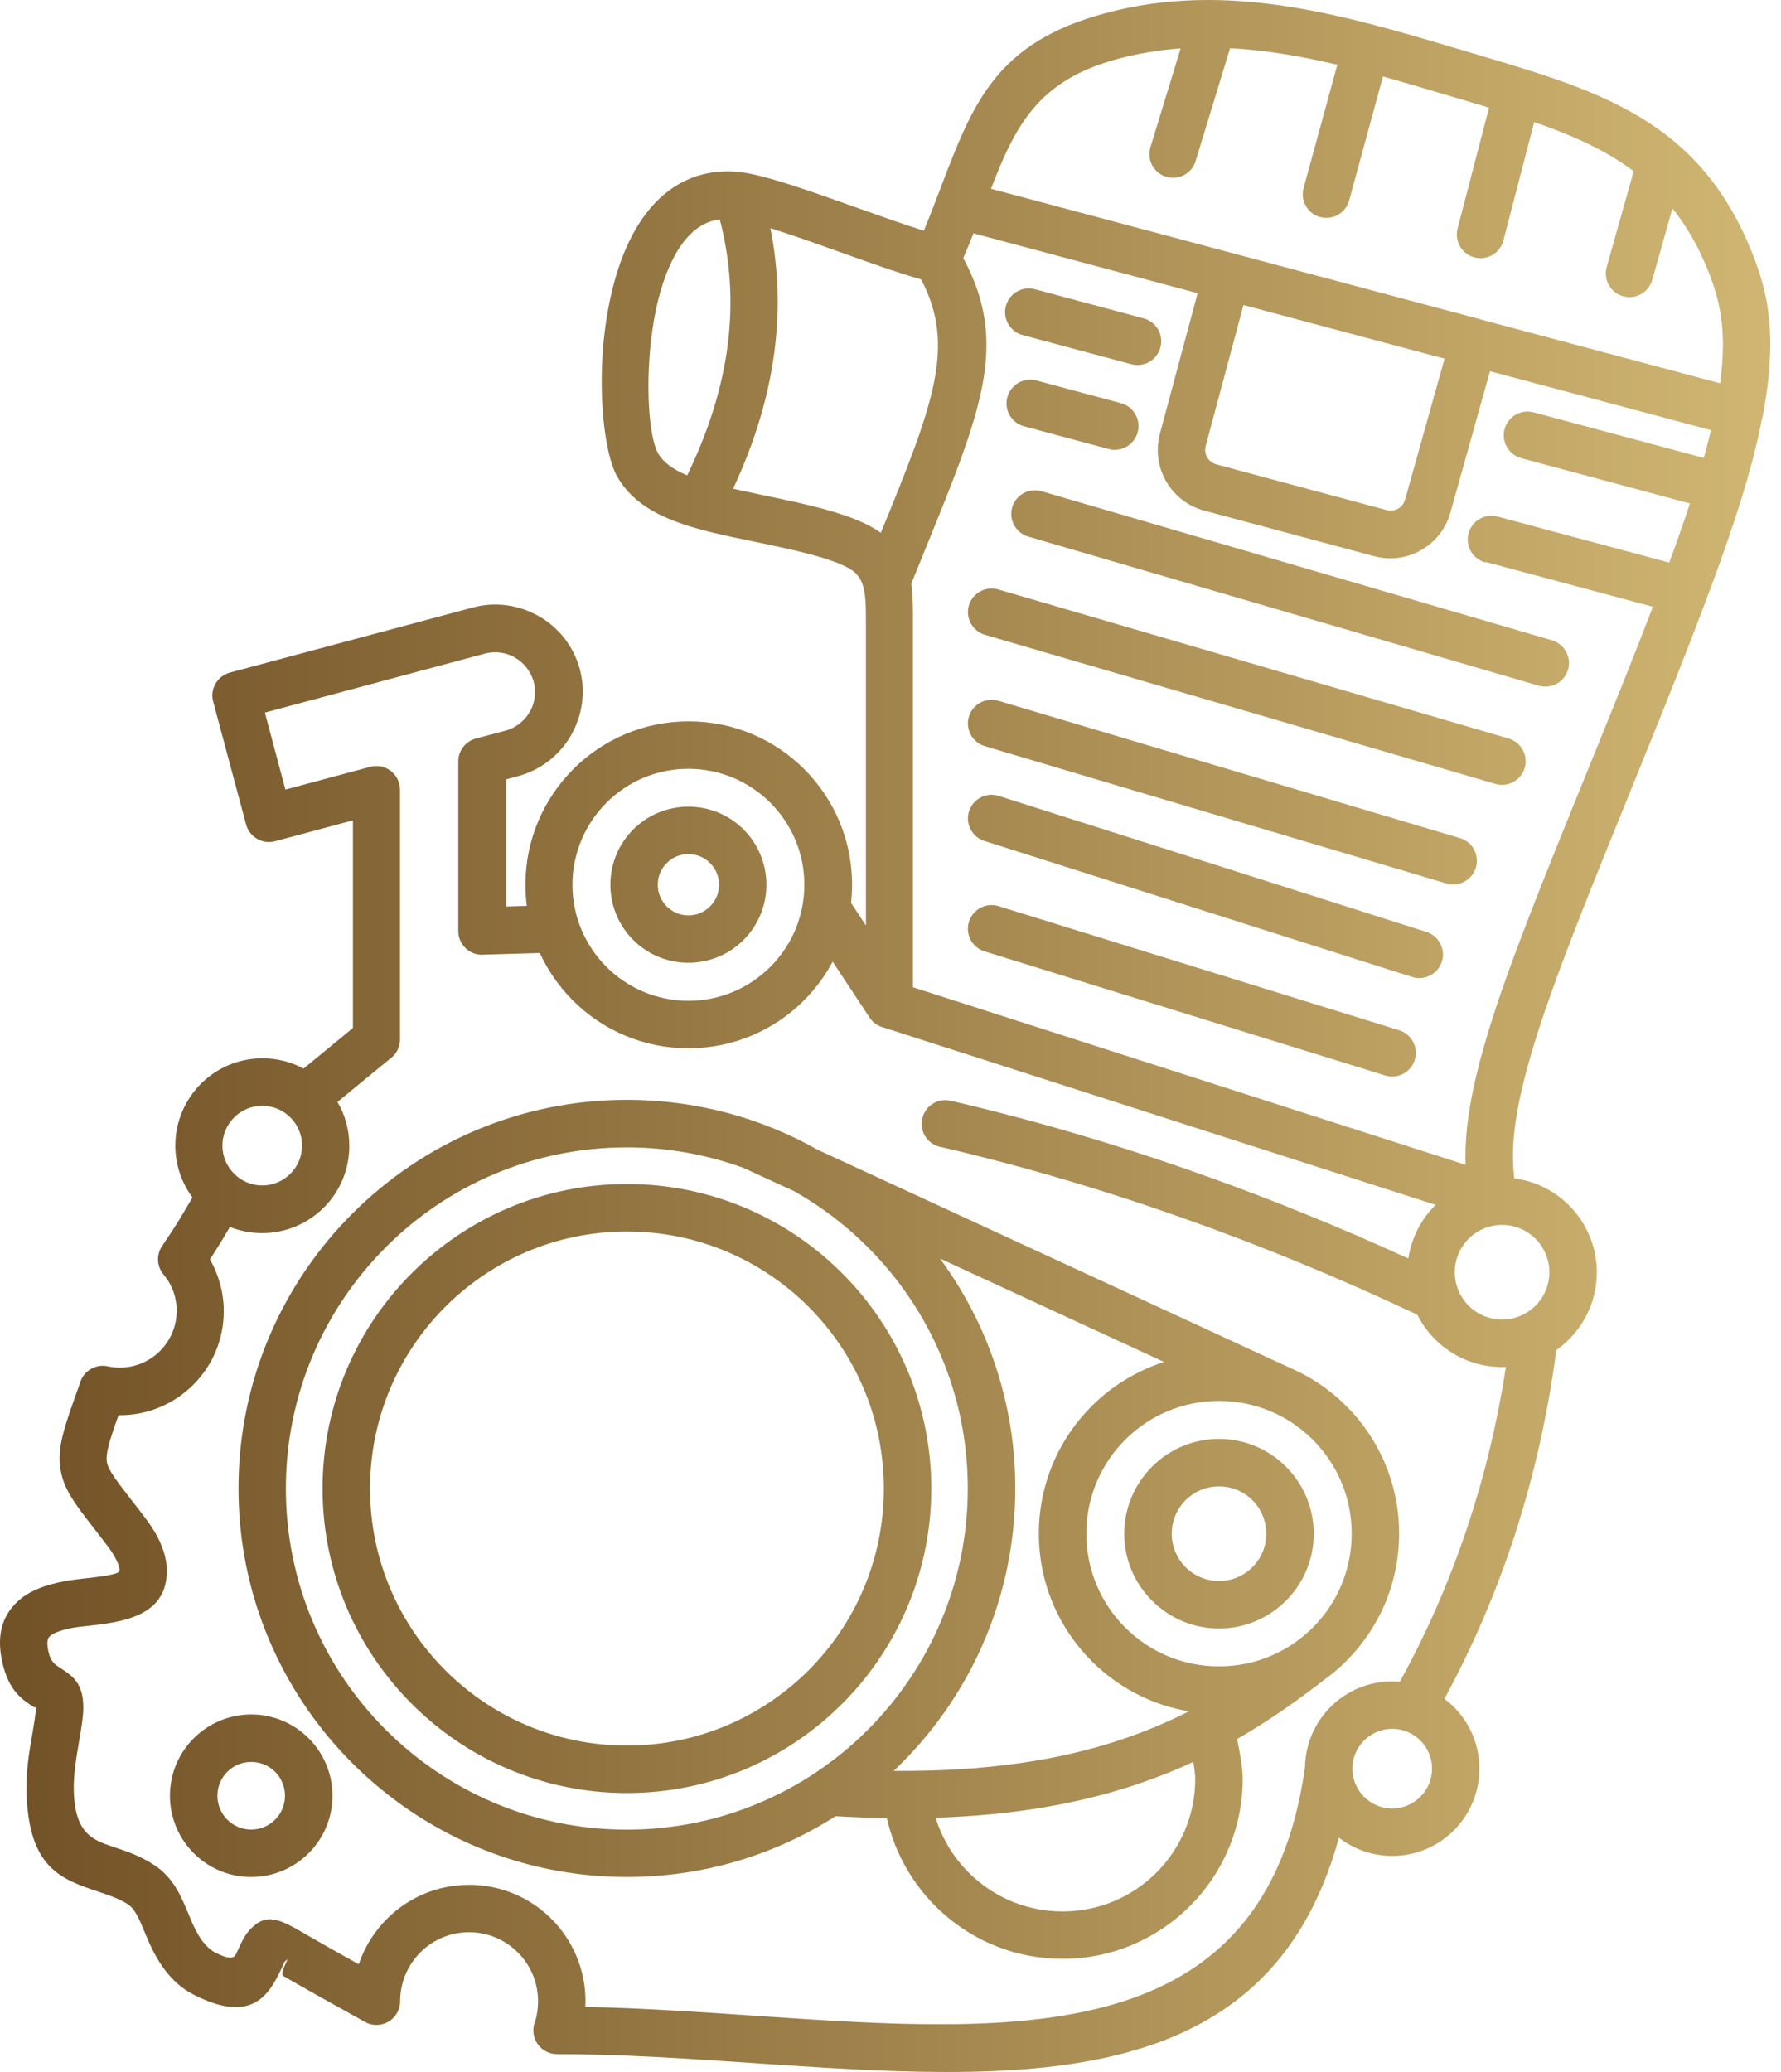 <svg width="43" height="50" viewBox="0 0 43 50" fill="none" xmlns="http://www.w3.org/2000/svg">
<path fill-rule="evenodd" clip-rule="evenodd" d="M31.697 34.743C31.117 34.164 30.317 33.806 29.431 33.806C28.546 33.806 27.745 34.164 27.166 34.743C26.586 35.323 26.228 36.123 26.228 37.009C26.228 37.894 26.586 38.695 27.166 39.275C27.745 39.854 28.546 40.212 29.431 40.212C30.317 40.212 31.118 39.854 31.697 39.275C32.276 38.695 32.635 37.894 32.635 37.009C32.635 36.123 32.276 35.323 31.697 34.743ZM19.186 28.751L17.951 28.183C17.072 27.864 16.123 27.688 15.134 27.688C12.859 27.688 10.802 28.608 9.313 30.099C7.824 31.588 6.902 33.647 6.902 35.92C6.902 38.192 7.822 40.252 9.313 41.741C10.804 43.229 12.861 44.152 15.134 44.152C17.406 44.152 19.465 43.231 20.954 41.741C22.443 40.252 23.366 38.192 23.366 35.92C23.366 33.647 22.445 31.588 20.954 30.099C20.429 29.574 19.835 29.12 19.183 28.751L19.186 28.751ZM21.577 42.734C21.64 42.673 21.705 42.612 21.766 42.55C23.463 40.852 24.513 38.509 24.513 35.919C24.513 33.843 23.838 31.924 22.695 30.37L28.105 32.866C27.439 33.079 26.84 33.45 26.356 33.934C25.568 34.721 25.082 35.809 25.082 37.009C25.082 38.209 25.568 39.296 26.356 40.084C26.981 40.709 27.795 41.145 28.706 41.297C28.183 41.562 27.623 41.798 27.014 41.998C25.562 42.476 23.815 42.753 21.579 42.734L21.577 42.734ZM22.59 43.865C24.487 43.804 26.037 43.522 27.367 43.086C27.879 42.916 28.359 42.728 28.81 42.517L28.813 42.535C28.839 42.691 28.858 42.834 28.858 42.923C28.858 43.808 28.5 44.609 27.921 45.189C27.341 45.768 26.54 46.126 25.655 46.126C24.83 46.126 24.079 45.816 23.513 45.306C23.085 44.922 22.762 44.425 22.59 43.865ZM29.87 41.968C29.893 42.09 29.92 42.218 29.941 42.346C29.978 42.565 30.004 42.773 30.004 42.921C30.004 44.121 29.518 45.208 28.73 45.996C27.942 46.782 26.855 47.27 25.655 47.27C24.537 47.27 23.52 46.849 22.749 46.154C22.092 45.562 21.614 44.77 21.412 43.873C21.013 43.867 20.601 43.854 20.173 43.828C18.719 44.757 16.989 45.295 15.136 45.295C12.547 45.295 10.203 44.245 8.506 42.547C6.809 40.85 5.758 38.507 5.758 35.917C5.758 33.328 6.809 30.984 8.506 29.287C10.203 27.59 12.547 26.54 15.136 26.54C16.807 26.54 18.376 26.976 19.735 27.742L31.158 33.013C31.664 33.233 32.122 33.545 32.506 33.931C33.294 34.719 33.78 35.806 33.78 37.007C33.78 38.207 33.294 39.294 32.506 40.082C32.346 40.242 32.17 40.392 31.985 40.527C31.317 41.043 30.627 41.531 29.869 41.965L29.87 41.968ZM37.073 29.893C36.867 29.687 36.58 29.559 36.265 29.559C35.951 29.559 35.664 29.687 35.458 29.893C35.252 30.099 35.124 30.386 35.124 30.7C35.124 31.015 35.252 31.302 35.458 31.508C35.664 31.714 35.951 31.842 36.265 31.842C36.58 31.842 36.867 31.714 37.073 31.508C37.279 31.302 37.407 31.015 37.407 30.7C37.407 30.386 37.279 30.099 37.073 29.893ZM34.293 42.001C34.119 41.827 33.878 41.719 33.613 41.719C33.349 41.719 33.108 41.827 32.934 42.001C32.76 42.174 32.652 42.415 32.652 42.68C32.652 42.945 32.76 43.186 32.934 43.359C33.108 43.533 33.349 43.642 33.613 43.642C33.878 43.642 34.119 43.533 34.293 43.359C34.466 43.186 34.575 42.945 34.575 42.68C34.575 42.415 34.466 42.174 34.293 42.001ZM7.011 26.966C7.185 27.139 7.293 27.38 7.293 27.645C7.293 27.91 7.185 28.151 7.011 28.324C6.838 28.498 6.597 28.607 6.332 28.607C6.067 28.607 5.826 28.498 5.653 28.324C5.479 28.151 5.37 27.91 5.37 27.645C5.37 27.38 5.479 27.14 5.653 26.966C5.826 26.792 6.067 26.684 6.332 26.684C6.597 26.684 6.838 26.792 7.011 26.966ZM18.6 19.372C18.094 18.867 17.393 18.552 16.621 18.552C15.848 18.552 15.149 18.864 14.641 19.372C14.136 19.878 13.821 20.579 13.821 21.352C13.821 22.124 14.134 22.823 14.641 23.331C15.147 23.836 15.848 24.151 16.621 24.151C17.393 24.151 18.092 23.838 18.6 23.331C19.106 22.825 19.42 22.124 19.42 21.352C19.42 20.579 19.108 19.88 18.6 19.372ZM6.642 42.756C6.495 42.609 6.291 42.518 6.065 42.518C5.839 42.518 5.635 42.609 5.488 42.756C5.34 42.904 5.249 43.108 5.249 43.334C5.249 43.559 5.34 43.763 5.488 43.911C5.635 44.059 5.839 44.15 6.065 44.15C6.291 44.15 6.495 44.059 6.642 43.911C6.79 43.763 6.881 43.559 6.881 43.334C6.881 43.108 6.79 42.904 6.642 42.756ZM6.065 41.372C6.608 41.372 7.098 41.591 7.452 41.947C7.808 42.303 8.027 42.793 8.027 43.334C8.027 43.874 7.808 44.367 7.452 44.72C7.096 45.076 6.605 45.295 6.065 45.295C5.522 45.295 5.032 45.076 4.678 44.72C4.322 44.364 4.103 43.874 4.103 43.334C4.103 42.793 4.322 42.301 4.678 41.947C5.034 41.593 5.525 41.372 6.065 41.372ZM17.144 20.827C17.278 20.961 17.361 21.146 17.361 21.35C17.361 21.554 17.278 21.74 17.144 21.873C17.009 22.007 16.825 22.09 16.621 22.09C16.417 22.09 16.23 22.007 16.098 21.873C15.963 21.738 15.881 21.554 15.881 21.35C15.881 21.146 15.963 20.959 16.098 20.827C16.232 20.692 16.417 20.61 16.621 20.61C16.825 20.61 17.011 20.692 17.144 20.827ZM16.621 19.466C17.142 19.466 17.613 19.676 17.953 20.017C18.294 20.358 18.504 20.831 18.504 21.35C18.504 21.87 18.294 22.341 17.953 22.682C17.612 23.023 17.139 23.233 16.621 23.233C16.1 23.233 15.629 23.023 15.288 22.682C14.947 22.341 14.737 21.868 14.737 21.35C14.737 20.829 14.947 20.358 15.288 20.017C15.629 19.676 16.102 19.466 16.621 19.466ZM22.691 27.672C24.653 28.128 26.608 28.703 28.561 29.393C30.451 30.061 32.337 30.838 34.219 31.726C34.33 31.945 34.475 32.147 34.647 32.318C35.061 32.733 35.632 32.989 36.263 32.989C36.296 32.989 36.326 32.989 36.359 32.987C36.157 34.291 35.858 35.547 35.46 36.754C35.022 38.089 34.469 39.365 33.798 40.582C33.737 40.576 33.674 40.574 33.614 40.574C33.032 40.574 32.507 40.81 32.125 41.19C31.752 41.563 31.517 42.078 31.508 42.646C30.543 49.478 24.557 49.072 18.259 48.645C16.881 48.551 15.488 48.456 14.131 48.43C14.133 48.382 14.136 48.337 14.136 48.291C14.136 47.516 13.821 46.813 13.313 46.305C12.805 45.797 12.102 45.483 11.327 45.483C10.553 45.483 9.849 45.797 9.342 46.305C9.038 46.609 8.801 46.984 8.662 47.401C8.233 47.163 7.833 46.937 7.521 46.757L7.419 46.698C6.761 46.316 6.434 46.125 6.021 46.581C5.9 46.715 5.835 46.861 5.763 47.017C5.735 47.078 5.707 47.141 5.698 47.158C5.654 47.243 5.566 47.306 5.194 47.117C5.086 47.06 4.993 46.974 4.908 46.867C4.808 46.741 4.721 46.581 4.643 46.405C4.611 46.331 4.578 46.255 4.548 46.181C4.368 45.748 4.185 45.309 3.725 45.007C3.387 44.784 3.059 44.675 2.746 44.571C2.243 44.402 1.802 44.257 1.781 43.191C1.772 42.824 1.848 42.384 1.911 42.008C1.965 41.698 2.011 41.426 2.011 41.207C2.011 40.608 1.75 40.441 1.438 40.239C1.34 40.176 1.223 40.103 1.171 39.862C1.125 39.658 1.14 39.545 1.197 39.491C1.299 39.391 1.516 39.326 1.785 39.276C1.85 39.265 1.972 39.25 2.104 39.237C2.911 39.148 4.029 39.024 4.029 37.909C4.029 37.703 3.979 37.481 3.881 37.253C3.799 37.058 3.675 36.854 3.517 36.643C3.335 36.403 3.259 36.307 3.189 36.218C2.816 35.736 2.616 35.48 2.581 35.283C2.547 35.077 2.644 34.76 2.861 34.152H2.89C3.584 34.152 4.213 33.87 4.667 33.416C5.123 32.961 5.403 32.333 5.403 31.639C5.403 31.342 5.348 31.053 5.251 30.784C5.201 30.647 5.14 30.515 5.068 30.391C5.153 30.263 5.236 30.128 5.325 29.987C5.396 29.868 5.472 29.744 5.55 29.608C5.791 29.703 6.054 29.757 6.329 29.757C6.911 29.757 7.436 29.521 7.818 29.141C8.2 28.759 8.434 28.234 8.434 27.652C8.434 27.266 8.33 26.901 8.148 26.591L9.409 25.556C9.559 25.451 9.658 25.28 9.658 25.083V19.058C9.658 18.741 9.402 18.485 9.086 18.485C9.023 18.485 8.964 18.496 8.908 18.513L6.891 19.054L6.395 17.196L11.707 15.772C11.963 15.705 12.224 15.746 12.436 15.868V15.87C12.649 15.994 12.816 16.198 12.886 16.454C12.953 16.71 12.912 16.97 12.79 17.183H12.788C12.664 17.396 12.46 17.563 12.204 17.632L11.521 17.814C11.26 17.869 11.065 18.099 11.065 18.374V22.467C11.065 22.784 11.321 23.04 11.638 23.04C11.659 23.04 11.681 23.038 11.703 23.036L13.033 22.997C13.231 23.427 13.502 23.813 13.832 24.143C14.546 24.857 15.531 25.297 16.62 25.297C17.71 25.297 18.695 24.857 19.409 24.143C19.685 23.867 19.919 23.552 20.104 23.207L20.974 24.523C21.052 24.659 21.184 24.761 21.341 24.798L34.662 29.076L34.649 29.089C34.31 29.427 34.076 29.872 34.004 30.369C32.32 29.599 30.631 28.915 28.943 28.318C26.949 27.613 24.952 27.027 22.953 26.562C22.645 26.491 22.339 26.682 22.268 26.99C22.196 27.298 22.387 27.604 22.695 27.676L22.691 27.672ZM23.772 22.958L33.444 25.953C33.746 26.046 34.065 25.877 34.158 25.575C34.252 25.274 34.082 24.955 33.781 24.861L24.108 21.866C23.806 21.773 23.487 21.942 23.394 22.244C23.301 22.546 23.47 22.865 23.772 22.958ZM23.767 20.293L34.095 23.576C34.395 23.672 34.716 23.505 34.812 23.205C34.907 22.906 34.74 22.585 34.441 22.489L24.112 19.206C23.813 19.11 23.492 19.277 23.396 19.577C23.301 19.876 23.468 20.198 23.767 20.293ZM23.778 18.006L34.924 21.32C35.228 21.408 35.545 21.235 35.634 20.933C35.723 20.629 35.549 20.312 35.247 20.224L24.102 16.91C23.798 16.821 23.481 16.994 23.392 17.296C23.303 17.6 23.477 17.917 23.778 18.006ZM23.78 15.319L36.105 18.917C36.409 19.004 36.724 18.83 36.813 18.529C36.899 18.227 36.726 17.91 36.424 17.821L24.099 14.223C23.796 14.136 23.481 14.31 23.392 14.611C23.305 14.913 23.479 15.23 23.78 15.319ZM24.826 12.949L37.151 16.547C37.455 16.634 37.77 16.46 37.859 16.159C37.946 15.857 37.772 15.54 37.47 15.451L25.145 11.853C24.841 11.766 24.527 11.94 24.438 12.242C24.351 12.545 24.525 12.86 24.826 12.949ZM34.877 8.656L33.924 12.057C33.898 12.152 33.835 12.229 33.755 12.274C33.674 12.32 33.577 12.335 33.479 12.309L29.369 11.206C29.271 11.18 29.195 11.117 29.147 11.039C29.1 10.959 29.084 10.859 29.11 10.761L30.022 7.361L34.874 8.654L34.877 8.656ZM42.55 10.056C42.548 10.065 42.548 10.073 42.546 10.082C42.429 10.69 42.251 11.384 41.995 12.192C41.387 14.117 40.334 16.703 39.336 19.162C38.6 20.972 37.893 22.713 37.424 24.039C36.88 25.575 36.643 26.574 36.563 27.299C36.511 27.756 36.526 28.114 36.558 28.436C37.073 28.501 37.533 28.737 37.882 29.087C38.297 29.501 38.553 30.072 38.553 30.704C38.553 31.335 38.297 31.906 37.882 32.32C37.787 32.416 37.685 32.501 37.576 32.579C37.368 34.15 37.025 35.66 36.55 37.11C36.107 38.456 35.549 39.751 34.874 40.995C34.955 41.056 35.033 41.123 35.102 41.192C35.484 41.574 35.718 42.099 35.718 42.681C35.718 43.263 35.482 43.788 35.102 44.17C34.72 44.552 34.195 44.786 33.613 44.786C33.129 44.786 32.682 44.621 32.326 44.346C30.612 50.629 24.544 50.216 18.183 49.784C16.605 49.678 15.008 49.569 13.45 49.569C13.133 49.569 12.877 49.313 12.877 48.996C12.877 48.916 12.892 48.842 12.923 48.773C12.942 48.706 12.959 48.634 12.97 48.56C12.983 48.48 12.99 48.391 12.99 48.291C12.99 47.831 12.803 47.414 12.502 47.115C12.2 46.813 11.783 46.627 11.325 46.627C10.865 46.627 10.448 46.813 10.149 47.115C9.847 47.416 9.661 47.833 9.661 48.291C9.661 48.608 9.405 48.864 9.088 48.864C8.971 48.864 8.862 48.829 8.771 48.769C8.07 48.38 7.376 47.994 6.946 47.744L6.844 47.685C6.72 47.614 7.078 47.115 6.868 47.347C6.863 47.351 6.835 47.416 6.803 47.488C6.781 47.536 6.759 47.586 6.711 47.677C6.412 48.261 5.95 48.786 4.674 48.133C4.404 47.996 4.187 47.8 4.007 47.571C3.842 47.358 3.71 47.123 3.599 46.876C3.562 46.791 3.526 46.707 3.491 46.62C3.376 46.344 3.261 46.066 3.098 45.96C2.887 45.821 2.629 45.734 2.384 45.652C1.475 45.348 0.68 45.083 0.639 43.211C0.628 42.722 0.713 42.232 0.785 41.813C0.828 41.559 0.867 41.336 0.867 41.203C0.867 41.179 0.847 41.214 0.821 41.197C0.541 41.017 0.207 40.804 0.053 40.101C-0.088 39.456 0.06 39.002 0.4 38.67C0.693 38.384 1.108 38.241 1.585 38.152C1.72 38.128 1.846 38.113 1.982 38.097C2.362 38.056 2.887 37.998 2.887 37.904C2.887 37.848 2.87 37.779 2.833 37.696C2.783 37.581 2.71 37.457 2.612 37.327C2.558 37.255 2.417 37.073 2.291 36.91C1.802 36.281 1.542 35.945 1.462 35.465C1.373 34.935 1.546 34.447 1.922 33.403L1.93 33.38C2.009 33.089 2.304 32.906 2.603 32.971C2.655 32.982 2.703 32.991 2.749 32.995C2.79 33 2.838 33.002 2.896 33.002C3.274 33.002 3.617 32.848 3.864 32.6C4.111 32.353 4.266 32.01 4.266 31.632C4.266 31.465 4.237 31.307 4.185 31.166C4.131 31.016 4.051 30.877 3.949 30.756C3.775 30.549 3.773 30.256 3.927 30.05C4.075 29.833 4.213 29.621 4.357 29.386C4.45 29.232 4.545 29.072 4.647 28.898C4.387 28.546 4.233 28.114 4.233 27.644C4.233 27.062 4.47 26.537 4.849 26.155C5.231 25.773 5.756 25.538 6.338 25.538C6.696 25.538 7.035 25.628 7.33 25.786L8.521 24.807V19.796L6.642 20.3C6.336 20.382 6.023 20.2 5.941 19.894L5.147 16.931C5.064 16.625 5.247 16.313 5.553 16.23L11.419 14.659C11.977 14.51 12.545 14.603 13.014 14.872L13.016 14.874V14.872C13.483 15.141 13.847 15.588 13.999 16.148C14.149 16.706 14.056 17.274 13.787 17.743L13.784 17.745H13.787C13.517 18.212 13.07 18.577 12.51 18.729L12.222 18.807V21.875L12.719 21.86C12.697 21.693 12.686 21.524 12.686 21.35C12.686 20.261 13.127 19.275 13.841 18.561C14.555 17.847 15.54 17.407 16.629 17.407C17.719 17.407 18.704 17.847 19.418 18.561C20.132 19.275 20.573 20.261 20.573 21.35C20.573 21.5 20.564 21.645 20.549 21.791L20.907 22.333V15.035C20.907 14.397 20.907 13.963 20.538 13.739C20.08 13.459 19.127 13.261 18.214 13.071C17.975 13.021 17.738 12.971 17.68 12.96C17.1 12.834 16.562 12.702 16.098 12.498C15.57 12.268 15.152 11.953 14.889 11.478C14.598 10.95 14.424 9.488 14.594 8.051C14.678 7.337 14.843 6.61 15.117 5.987C15.412 5.31 15.837 4.748 16.423 4.424C16.84 4.194 17.324 4.09 17.884 4.155C18.483 4.227 19.576 4.615 20.664 5.004H20.666C21.25 5.212 21.831 5.418 22.305 5.568C22.452 5.21 22.589 4.854 22.717 4.516C23.494 2.482 24.047 1.032 26.671 0.323C29.635 -0.48 32.478 0.368 35.265 1.2L35.486 1.265L35.513 1.273L35.719 1.334C38.635 2.2 41.027 2.912 42.299 6.091C42.542 6.699 42.744 7.359 42.742 8.329C42.739 8.817 42.685 9.379 42.557 10.052L42.55 10.056ZM35.871 13.561L39.907 14.642C39.406 15.95 38.833 17.361 38.275 18.73C37.537 20.545 36.83 22.287 36.344 23.657C35.766 25.287 35.515 26.367 35.423 27.172C35.384 27.533 35.376 27.837 35.384 28.108L22.042 23.824V15.039C22.042 14.683 22.042 14.369 22.003 14.084C22.322 13.299 22.25 13.474 22.278 13.403C23.713 9.896 24.368 8.296 23.257 6.228C23.346 6.02 23.428 5.822 23.505 5.631L28.915 7.075L28.003 10.473C27.897 10.872 27.962 11.28 28.155 11.615C28.348 11.951 28.67 12.211 29.069 12.32L33.179 13.422C33.576 13.529 33.98 13.464 34.312 13.275C34.646 13.084 34.907 12.769 35.017 12.374L35.974 8.958L41.309 10.38C41.259 10.592 41.203 10.814 41.135 11.05L37.027 9.95C36.721 9.868 36.409 10.05 36.326 10.356C36.244 10.662 36.426 10.974 36.732 11.057L40.801 12.149C40.656 12.595 40.486 13.073 40.302 13.576L36.157 12.465C35.851 12.383 35.538 12.565 35.456 12.871C35.373 13.177 35.556 13.49 35.862 13.572L35.871 13.561ZM24.692 8.086L27.316 8.789C27.622 8.871 27.934 8.689 28.017 8.383C28.099 8.077 27.917 7.764 27.611 7.682L24.987 6.979C24.681 6.896 24.369 7.079 24.286 7.385C24.204 7.691 24.386 8.003 24.692 8.086ZM24.727 10.288L26.767 10.835C27.073 10.918 27.385 10.735 27.468 10.429C27.55 10.123 27.368 9.811 27.062 9.728L25.022 9.181C24.716 9.099 24.403 9.281 24.321 9.587C24.238 9.893 24.421 10.206 24.727 10.288ZM40.378 5.032L39.892 6.753C39.807 7.057 39.491 7.235 39.187 7.148C38.883 7.063 38.705 6.747 38.792 6.443L39.443 4.131C38.751 3.613 37.937 3.255 37.041 2.946L36.298 5.802C36.22 6.108 35.908 6.291 35.602 6.213C35.296 6.135 35.113 5.822 35.191 5.516L35.951 2.599C35.767 2.543 35.578 2.489 35.389 2.43L35.181 2.367L35.155 2.361L34.933 2.295C34.421 2.144 33.905 1.989 33.39 1.846L32.574 4.837C32.492 5.141 32.177 5.319 31.873 5.238C31.569 5.156 31.392 4.841 31.474 4.537L32.288 1.562C31.426 1.36 30.562 1.208 29.699 1.163L28.867 3.886C28.776 4.188 28.457 4.357 28.156 4.266C27.854 4.175 27.685 3.856 27.776 3.554L28.505 1.169C27.991 1.206 27.479 1.288 26.966 1.427C25.059 1.944 24.516 3.033 23.926 4.555L29.747 6.106C29.755 6.108 29.762 6.111 29.77 6.113C29.779 6.115 29.786 6.117 29.794 6.119L35.721 7.699C35.728 7.701 35.734 7.704 35.741 7.706L35.747 7.708L41.531 9.249C41.576 8.908 41.596 8.606 41.598 8.335C41.6 7.556 41.433 7.02 41.236 6.523C41.001 5.937 40.715 5.449 40.383 5.034L40.378 5.032ZM19.523 31.535C20.645 32.657 21.339 34.208 21.339 35.921C21.339 37.633 20.645 39.184 19.523 40.306C18.401 41.428 16.849 42.123 15.137 42.123C13.424 42.123 11.873 41.428 10.751 40.306C9.629 39.184 8.934 37.633 8.934 35.921C8.934 34.208 9.629 32.657 10.751 31.535C11.873 30.413 13.424 29.718 15.137 29.718C16.849 29.718 18.401 30.413 19.523 31.535ZM15.137 28.572C17.166 28.572 19.004 29.395 20.332 30.725C21.662 32.055 22.485 33.891 22.485 35.921C22.485 37.95 21.662 39.788 20.332 41.116C19.002 42.446 17.166 43.269 15.137 43.269C13.107 43.269 11.269 42.446 9.941 41.116C8.611 39.786 7.788 37.95 7.788 35.921C7.788 33.891 8.611 32.053 9.941 30.725C11.271 29.395 13.107 28.572 15.137 28.572ZM16.591 11.471C17.114 10.395 17.441 9.34 17.572 8.309C17.7 7.287 17.637 6.282 17.378 5.293C17.227 5.312 17.088 5.36 16.966 5.427C16.623 5.618 16.356 5.985 16.157 6.443C15.933 6.953 15.794 7.567 15.723 8.181C15.579 9.401 15.681 10.562 15.883 10.929C16.007 11.154 16.241 11.317 16.547 11.452C16.562 11.458 16.578 11.465 16.593 11.471L16.591 11.471ZM18.6 5.505C18.793 6.471 18.828 7.452 18.702 8.446C18.563 9.549 18.229 10.664 17.7 11.793C17.769 11.808 17.841 11.825 17.912 11.84C18.201 11.903 18.318 11.927 18.435 11.951C19.444 12.161 20.497 12.381 21.122 12.763C21.174 12.793 21.222 12.825 21.267 12.858C22.528 9.776 23.093 8.355 22.238 6.742C21.669 6.58 20.97 6.33 20.271 6.08C19.679 5.868 19.084 5.657 18.598 5.505L18.6 5.505ZM30.239 36.203C30.445 36.409 30.573 36.696 30.573 37.01C30.573 37.325 30.445 37.611 30.239 37.818C30.033 38.024 29.746 38.152 29.432 38.152C29.117 38.152 28.831 38.024 28.624 37.818C28.418 37.611 28.29 37.325 28.29 37.01C28.29 36.696 28.418 36.409 28.624 36.203C28.831 35.997 29.117 35.869 29.432 35.869C29.746 35.869 30.033 35.997 30.239 36.203ZM29.432 34.723C30.063 34.723 30.634 34.979 31.049 35.394C31.463 35.808 31.719 36.379 31.719 37.01C31.719 37.642 31.463 38.213 31.049 38.627C30.634 39.042 30.063 39.298 29.432 39.298C28.8 39.298 28.229 39.042 27.815 38.627C27.4 38.213 27.144 37.642 27.144 37.01C27.144 36.379 27.4 35.808 27.815 35.394C28.229 34.979 28.8 34.723 29.432 34.723Z" fill="url(#paint0_linear_339_2197)"/>
<defs>
<linearGradient id="paint0_linear_339_2197" x1="0" y1="25" x2="42.742" y2="25" gradientUnits="userSpaceOnUse">
<stop stop-color="#715126"/>
<stop offset="1" stop-color="#D0B672"/>
</linearGradient>
</defs>
</svg>
